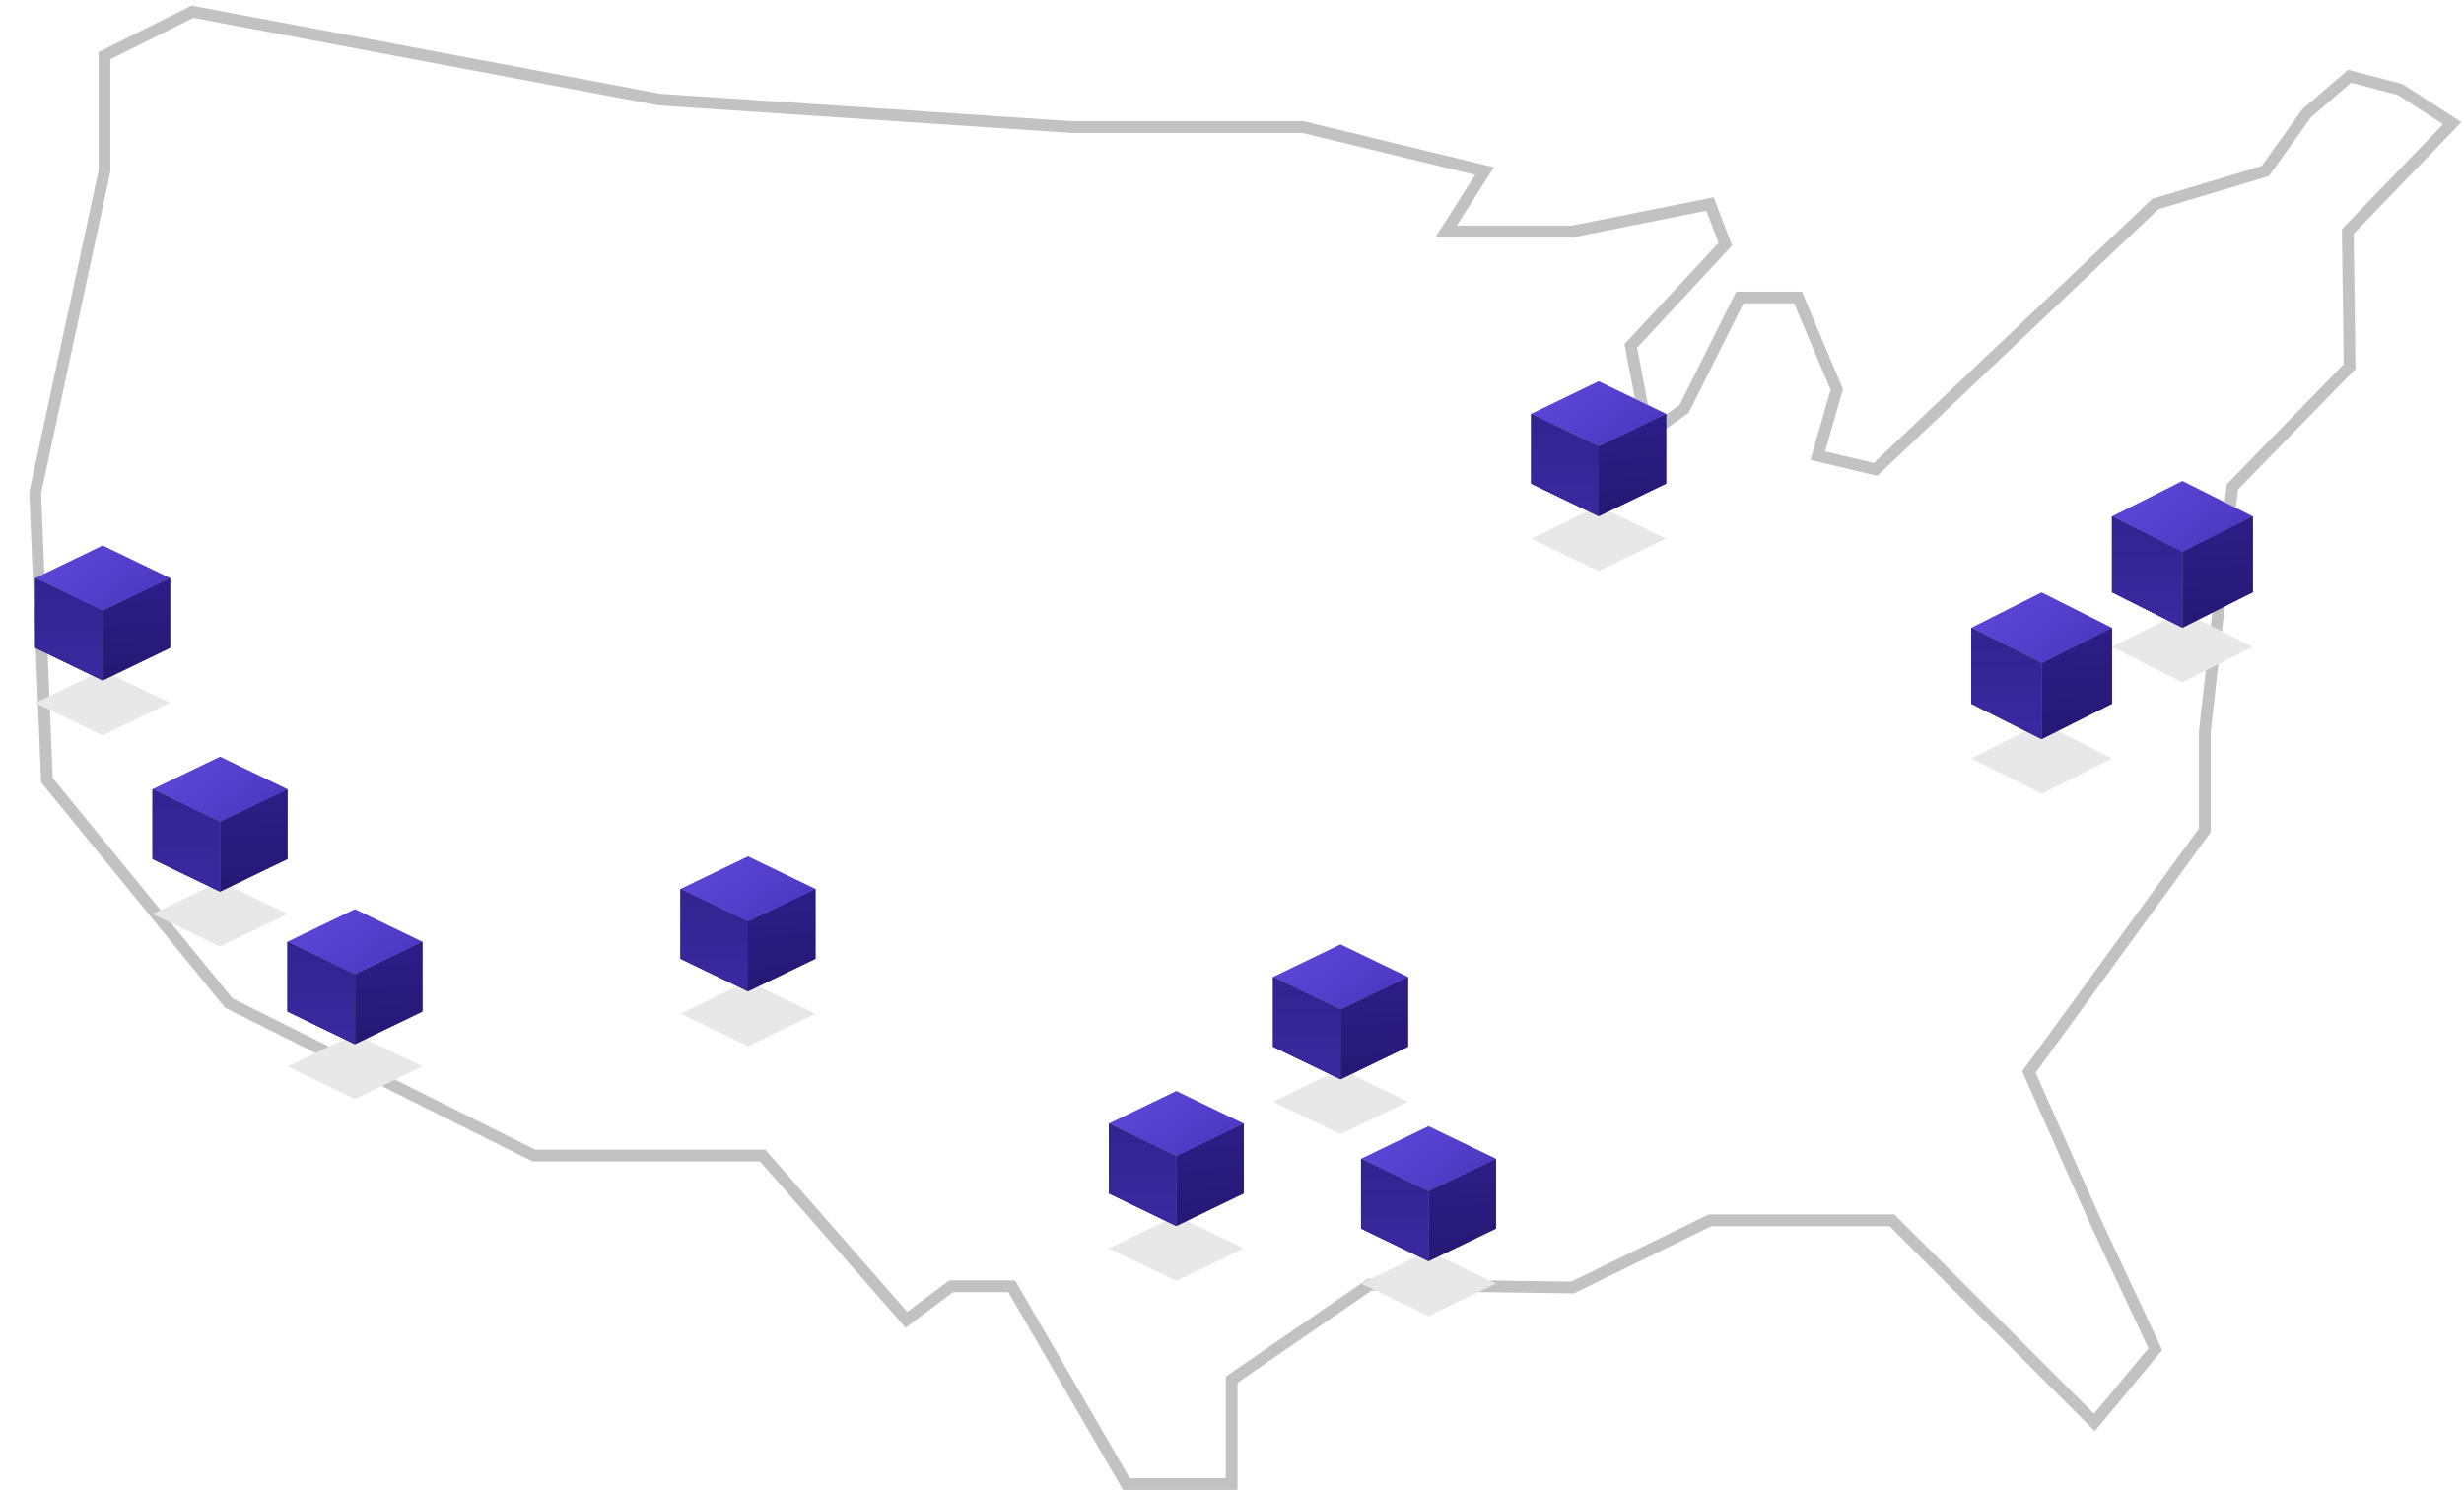 <svg width="420" height="254" viewBox="0 0 420 254" fill="none" xmlns="http://www.w3.org/2000/svg">
<path d="M32.803 2L17.807 9.493V29.16L6 84L8 133L39 171L91 197H130L154.5 225L162.139 219.284H172.448L192 253H209.937V235.205L233.5 219L268.045 219.5L291.475 208.045H322.5L357 242.5L367.39 230L357.081 208.045L345.834 182.757L375.825 141.549V124.69L380.511 83.013L400.5 62.5L400.193 39.463L418 21L409.096 15.246L400.5 13L393.164 19.326L386.135 29.16L367.39 34.78L319.696 80.025L309.855 77.683L313.087 66.401L306.478 50.714H296.565L287.065 69.704L280.87 74.116L277.978 58.97L294.087 41.632L291.475 34.78L268.045 39.463H246.489L253.049 29.16L222.121 21.668H182.758L112.466 16.985L32.803 2Z" stroke="#C2C2C2" stroke-width="2"/>
<g filter="url(#filter0_d)">
<path d="M348 125.314L336 119.279L348 113.245L360 119.279L348 125.314Z" fill="#E8E8E8"/>
</g>
<path d="M348 113.069L336 107.035L348 101L360 107.035L348 113.069Z" fill="#E8E8E8"/>
<path d="M348 113.069L336 107.035L348 101L360 107.035L348 113.069Z" fill="url(#paint0_linear)"/>
<path d="M348 126V113.069L360 107.034V119.966L348 126Z" fill="#2F2185"/>
<path d="M348 126V113.069L360 107.034V119.966L348 126Z" fill="url(#paint1_linear)"/>
<path d="M348 126V113.069L336 107.034V119.966L348 126Z" fill="#9E9E9E"/>
<path d="M348 126V113.069L336 107.034V119.966L348 126Z" fill="url(#paint2_linear)"/>
<path d="M348 126V113.069L336 107.034V119.966L348 126Z" fill="url(#paint3_linear)"/>
<g filter="url(#filter1_d)">
<path d="M372 106.314L360 100.279L372 94.245L384 100.279L372 106.314Z" fill="#E8E8E8"/>
</g>
<path d="M372 94.069L360 88.034L372 82L384 88.034L372 94.069Z" fill="#E8E8E8"/>
<path d="M372 94.069L360 88.034L372 82L384 88.034L372 94.069Z" fill="url(#paint4_linear)"/>
<path d="M372 107V94.069L384 88.034V100.966L372 107Z" fill="#2F2185"/>
<path d="M372 107V94.069L384 88.034V100.966L372 107Z" fill="url(#paint5_linear)"/>
<path d="M372 107V94.069L360 88.034V100.966L372 107Z" fill="#9E9E9E"/>
<path d="M372 107V94.069L360 88.034V100.966L372 107Z" fill="url(#paint6_linear)"/>
<path d="M372 107V94.069L360 88.034V100.966L372 107Z" fill="url(#paint7_linear)"/>
<g filter="url(#filter2_d)">
<path d="M272.5 87.369L261 81.817L272.5 76.265L284 81.817L272.5 87.369Z" fill="#E8E8E8"/>
</g>
<path d="M272.5 76.103L261 70.552L272.5 65L284 70.552L272.5 76.103Z" fill="#E8E8E8"/>
<path d="M272.5 76.103L261 70.552L272.5 65L284 70.552L272.5 76.103Z" fill="url(#paint8_linear)"/>
<path d="M272.5 88V76.103L284 70.552V82.448L272.5 88Z" fill="#2F2185"/>
<path d="M272.5 88V76.103L284 70.552V82.448L272.5 88Z" fill="url(#paint9_linear)"/>
<path d="M272.5 88V76.103L261 70.552V82.448L272.5 88Z" fill="#9E9E9E"/>
<path d="M272.5 88V76.103L261 70.552V82.448L272.5 88Z" fill="url(#paint10_linear)"/>
<path d="M272.5 88V76.103L261 70.552V82.448L272.5 88Z" fill="url(#paint11_linear)"/>
<g filter="url(#filter3_d)">
<path d="M243.5 214.369L232 208.817L243.5 203.265L255 208.817L243.5 214.369Z" fill="#E8E8E8"/>
</g>
<path d="M243.5 203.104L232 197.552L243.5 192L255 197.552L243.5 203.104Z" fill="#E8E8E8"/>
<path d="M243.5 203.104L232 197.552L243.5 192L255 197.552L243.5 203.104Z" fill="url(#paint12_linear)"/>
<path d="M243.5 215V203.104L255 197.552V209.448L243.5 215Z" fill="#2F2185"/>
<path d="M243.5 215V203.104L255 197.552V209.448L243.5 215Z" fill="url(#paint13_linear)"/>
<path d="M243.5 215V203.104L232 197.552V209.448L243.5 215Z" fill="#9E9E9E"/>
<path d="M243.5 215V203.104L232 197.552V209.448L243.5 215Z" fill="url(#paint14_linear)"/>
<path d="M243.5 215V203.104L232 197.552V209.448L243.5 215Z" fill="url(#paint15_linear)"/>
<g filter="url(#filter4_d)">
<path d="M228.5 183.369L217 177.817L228.5 172.265L240 177.817L228.5 183.369Z" fill="#E8E8E8"/>
</g>
<path d="M228.5 172.104L217 166.552L228.5 161L240 166.552L228.5 172.104Z" fill="#E8E8E8"/>
<path d="M228.5 172.104L217 166.552L228.5 161L240 166.552L228.5 172.104Z" fill="url(#paint16_linear)"/>
<path d="M228.5 184V172.104L240 166.552V178.448L228.5 184Z" fill="#2F2185"/>
<path d="M228.5 184V172.104L240 166.552V178.448L228.5 184Z" fill="url(#paint17_linear)"/>
<path d="M228.5 184V172.104L217 166.552V178.448L228.5 184Z" fill="#9E9E9E"/>
<path d="M228.5 184V172.104L217 166.552V178.448L228.5 184Z" fill="url(#paint18_linear)"/>
<path d="M228.5 184V172.104L217 166.552V178.448L228.5 184Z" fill="url(#paint19_linear)"/>
<g filter="url(#filter5_d)">
<path d="M200.5 208.369L189 202.817L200.5 197.265L212 202.817L200.5 208.369Z" fill="#E8E8E8"/>
</g>
<path d="M200.5 197.104L189 191.552L200.5 186L212 191.552L200.5 197.104Z" fill="#E8E8E8"/>
<path d="M200.5 197.104L189 191.552L200.5 186L212 191.552L200.5 197.104Z" fill="url(#paint20_linear)"/>
<path d="M200.5 209V197.104L212 191.552V203.448L200.5 209Z" fill="#2F2185"/>
<path d="M200.5 209V197.104L212 191.552V203.448L200.5 209Z" fill="url(#paint21_linear)"/>
<path d="M200.5 209V197.104L189 191.552V203.448L200.5 209Z" fill="#9E9E9E"/>
<path d="M200.5 209V197.104L189 191.552V203.448L200.5 209Z" fill="url(#paint22_linear)"/>
<path d="M200.5 209V197.104L189 191.552V203.448L200.5 209Z" fill="url(#paint23_linear)"/>
<g filter="url(#filter6_d)">
<path d="M127.5 168.369L116 162.817L127.5 157.265L139 162.817L127.5 168.369Z" fill="#E8E8E8"/>
</g>
<path d="M127.5 157.104L116 151.552L127.5 146L139 151.552L127.5 157.104Z" fill="#E8E8E8"/>
<path d="M127.5 157.104L116 151.552L127.5 146L139 151.552L127.5 157.104Z" fill="url(#paint24_linear)"/>
<path d="M127.5 169V157.104L139 151.552V163.448L127.5 169Z" fill="#2F2185"/>
<path d="M127.5 169V157.104L139 151.552V163.448L127.5 169Z" fill="url(#paint25_linear)"/>
<path d="M127.5 169V157.104L116 151.552V163.448L127.5 169Z" fill="#9E9E9E"/>
<path d="M127.5 169V157.104L116 151.552V163.448L127.5 169Z" fill="url(#paint26_linear)"/>
<path d="M127.5 169V157.104L116 151.552V163.448L127.5 169Z" fill="url(#paint27_linear)"/>
<g filter="url(#filter7_d)">
<path d="M60.5 177.369L49 171.817L60.5 166.265L72 171.817L60.5 177.369Z" fill="#E8E8E8"/>
</g>
<path d="M60.5 166.104L49 160.552L60.5 155L72 160.552L60.5 166.104Z" fill="#E8E8E8"/>
<path d="M60.5 166.104L49 160.552L60.5 155L72 160.552L60.5 166.104Z" fill="url(#paint28_linear)"/>
<path d="M60.5 178V166.104L72 160.552V172.448L60.5 178Z" fill="#2F2185"/>
<path d="M60.5 178V166.104L72 160.552V172.448L60.5 178Z" fill="url(#paint29_linear)"/>
<path d="M60.5 178V166.104L49 160.552V172.448L60.5 178Z" fill="#9E9E9E"/>
<path d="M60.5 178V166.104L49 160.552V172.448L60.5 178Z" fill="url(#paint30_linear)"/>
<path d="M60.5 178V166.104L49 160.552V172.448L60.5 178Z" fill="url(#paint31_linear)"/>
<g filter="url(#filter8_d)">
<path d="M37.5 151.369L26 145.817L37.5 140.265L49 145.817L37.5 151.369Z" fill="#E8E8E8"/>
</g>
<path d="M37.5 140.104L26 134.552L37.5 129L49 134.552L37.5 140.104Z" fill="#E8E8E8"/>
<path d="M37.5 140.104L26 134.552L37.5 129L49 134.552L37.5 140.104Z" fill="url(#paint32_linear)"/>
<path d="M37.5 152V140.104L49 134.552V146.448L37.5 152Z" fill="#2F2185"/>
<path d="M37.5 152V140.104L49 134.552V146.448L37.5 152Z" fill="url(#paint33_linear)"/>
<path d="M37.5 152V140.104L26 134.552V146.448L37.5 152Z" fill="#9E9E9E"/>
<path d="M37.5 152V140.104L26 134.552V146.448L37.5 152Z" fill="url(#paint34_linear)"/>
<path d="M37.5 152V140.104L26 134.552V146.448L37.5 152Z" fill="url(#paint35_linear)"/>
<g filter="url(#filter9_d)">
<path d="M17.5 115.369L6 109.817L17.5 104.265L29 109.817L17.5 115.369Z" fill="#E8E8E8"/>
</g>
<path d="M17.5 104.104L6 98.552L17.5 93L29 98.552L17.5 104.104Z" fill="#E8E8E8"/>
<path d="M17.5 104.104L6 98.552L17.5 93L29 98.552L17.5 104.104Z" fill="url(#paint36_linear)"/>
<path d="M17.5 116V104.104L29 98.552V110.448L17.5 116Z" fill="#2F2185"/>
<path d="M17.5 116V104.104L29 98.552V110.448L17.5 116Z" fill="url(#paint37_linear)"/>
<path d="M17.5 116V104.104L6 98.552V110.448L17.5 116Z" fill="#9E9E9E"/>
<path d="M17.5 116V104.104L6 98.552V110.448L17.5 116Z" fill="url(#paint38_linear)"/>
<path d="M17.5 116V104.104L6 98.552V110.448L17.5 116Z" fill="url(#paint39_linear)"/>
<defs>
<filter id="filter0_d" x="330" y="113.245" width="36" height="28.069" filterUnits="userSpaceOnUse" color-interpolation-filters="sRGB">
<feFlood flood-opacity="0" result="BackgroundImageFix"/>
<feColorMatrix in="SourceAlpha" type="matrix" values="0 0 0 0 0 0 0 0 0 0 0 0 0 0 0 0 0 0 127 0"/>
<feOffset dy="10"/>
<feGaussianBlur stdDeviation="3"/>
<feColorMatrix type="matrix" values="0 0 0 0 0 0 0 0 0 0 0 0 0 0 0 0 0 0 0.2 0"/>
<feBlend mode="normal" in2="BackgroundImageFix" result="effect1_dropShadow"/>
<feBlend mode="normal" in="SourceGraphic" in2="effect1_dropShadow" result="shape"/>
</filter>
<filter id="filter1_d" x="354" y="94.245" width="36" height="28.069" filterUnits="userSpaceOnUse" color-interpolation-filters="sRGB">
<feFlood flood-opacity="0" result="BackgroundImageFix"/>
<feColorMatrix in="SourceAlpha" type="matrix" values="0 0 0 0 0 0 0 0 0 0 0 0 0 0 0 0 0 0 127 0"/>
<feOffset dy="10"/>
<feGaussianBlur stdDeviation="3"/>
<feColorMatrix type="matrix" values="0 0 0 0 0 0 0 0 0 0 0 0 0 0 0 0 0 0 0.2 0"/>
<feBlend mode="normal" in2="BackgroundImageFix" result="effect1_dropShadow"/>
<feBlend mode="normal" in="SourceGraphic" in2="effect1_dropShadow" result="shape"/>
</filter>
<filter id="filter2_d" x="255" y="76.265" width="35" height="27.104" filterUnits="userSpaceOnUse" color-interpolation-filters="sRGB">
<feFlood flood-opacity="0" result="BackgroundImageFix"/>
<feColorMatrix in="SourceAlpha" type="matrix" values="0 0 0 0 0 0 0 0 0 0 0 0 0 0 0 0 0 0 127 0"/>
<feOffset dy="10"/>
<feGaussianBlur stdDeviation="3"/>
<feColorMatrix type="matrix" values="0 0 0 0 0 0 0 0 0 0 0 0 0 0 0 0 0 0 0.2 0"/>
<feBlend mode="normal" in2="BackgroundImageFix" result="effect1_dropShadow"/>
<feBlend mode="normal" in="SourceGraphic" in2="effect1_dropShadow" result="shape"/>
</filter>
<filter id="filter3_d" x="226" y="203.265" width="35" height="27.104" filterUnits="userSpaceOnUse" color-interpolation-filters="sRGB">
<feFlood flood-opacity="0" result="BackgroundImageFix"/>
<feColorMatrix in="SourceAlpha" type="matrix" values="0 0 0 0 0 0 0 0 0 0 0 0 0 0 0 0 0 0 127 0"/>
<feOffset dy="10"/>
<feGaussianBlur stdDeviation="3"/>
<feColorMatrix type="matrix" values="0 0 0 0 0 0 0 0 0 0 0 0 0 0 0 0 0 0 0.2 0"/>
<feBlend mode="normal" in2="BackgroundImageFix" result="effect1_dropShadow"/>
<feBlend mode="normal" in="SourceGraphic" in2="effect1_dropShadow" result="shape"/>
</filter>
<filter id="filter4_d" x="211" y="172.265" width="35" height="27.104" filterUnits="userSpaceOnUse" color-interpolation-filters="sRGB">
<feFlood flood-opacity="0" result="BackgroundImageFix"/>
<feColorMatrix in="SourceAlpha" type="matrix" values="0 0 0 0 0 0 0 0 0 0 0 0 0 0 0 0 0 0 127 0"/>
<feOffset dy="10"/>
<feGaussianBlur stdDeviation="3"/>
<feColorMatrix type="matrix" values="0 0 0 0 0 0 0 0 0 0 0 0 0 0 0 0 0 0 0.2 0"/>
<feBlend mode="normal" in2="BackgroundImageFix" result="effect1_dropShadow"/>
<feBlend mode="normal" in="SourceGraphic" in2="effect1_dropShadow" result="shape"/>
</filter>
<filter id="filter5_d" x="183" y="197.265" width="35" height="27.104" filterUnits="userSpaceOnUse" color-interpolation-filters="sRGB">
<feFlood flood-opacity="0" result="BackgroundImageFix"/>
<feColorMatrix in="SourceAlpha" type="matrix" values="0 0 0 0 0 0 0 0 0 0 0 0 0 0 0 0 0 0 127 0"/>
<feOffset dy="10"/>
<feGaussianBlur stdDeviation="3"/>
<feColorMatrix type="matrix" values="0 0 0 0 0 0 0 0 0 0 0 0 0 0 0 0 0 0 0.2 0"/>
<feBlend mode="normal" in2="BackgroundImageFix" result="effect1_dropShadow"/>
<feBlend mode="normal" in="SourceGraphic" in2="effect1_dropShadow" result="shape"/>
</filter>
<filter id="filter6_d" x="110" y="157.265" width="35" height="27.104" filterUnits="userSpaceOnUse" color-interpolation-filters="sRGB">
<feFlood flood-opacity="0" result="BackgroundImageFix"/>
<feColorMatrix in="SourceAlpha" type="matrix" values="0 0 0 0 0 0 0 0 0 0 0 0 0 0 0 0 0 0 127 0"/>
<feOffset dy="10"/>
<feGaussianBlur stdDeviation="3"/>
<feColorMatrix type="matrix" values="0 0 0 0 0 0 0 0 0 0 0 0 0 0 0 0 0 0 0.2 0"/>
<feBlend mode="normal" in2="BackgroundImageFix" result="effect1_dropShadow"/>
<feBlend mode="normal" in="SourceGraphic" in2="effect1_dropShadow" result="shape"/>
</filter>
<filter id="filter7_d" x="43" y="166.265" width="35" height="27.104" filterUnits="userSpaceOnUse" color-interpolation-filters="sRGB">
<feFlood flood-opacity="0" result="BackgroundImageFix"/>
<feColorMatrix in="SourceAlpha" type="matrix" values="0 0 0 0 0 0 0 0 0 0 0 0 0 0 0 0 0 0 127 0"/>
<feOffset dy="10"/>
<feGaussianBlur stdDeviation="3"/>
<feColorMatrix type="matrix" values="0 0 0 0 0 0 0 0 0 0 0 0 0 0 0 0 0 0 0.2 0"/>
<feBlend mode="normal" in2="BackgroundImageFix" result="effect1_dropShadow"/>
<feBlend mode="normal" in="SourceGraphic" in2="effect1_dropShadow" result="shape"/>
</filter>
<filter id="filter8_d" x="20" y="140.265" width="35" height="27.104" filterUnits="userSpaceOnUse" color-interpolation-filters="sRGB">
<feFlood flood-opacity="0" result="BackgroundImageFix"/>
<feColorMatrix in="SourceAlpha" type="matrix" values="0 0 0 0 0 0 0 0 0 0 0 0 0 0 0 0 0 0 127 0"/>
<feOffset dy="10"/>
<feGaussianBlur stdDeviation="3"/>
<feColorMatrix type="matrix" values="0 0 0 0 0 0 0 0 0 0 0 0 0 0 0 0 0 0 0.2 0"/>
<feBlend mode="normal" in2="BackgroundImageFix" result="effect1_dropShadow"/>
<feBlend mode="normal" in="SourceGraphic" in2="effect1_dropShadow" result="shape"/>
</filter>
<filter id="filter9_d" x="0" y="104.265" width="35" height="27.104" filterUnits="userSpaceOnUse" color-interpolation-filters="sRGB">
<feFlood flood-opacity="0" result="BackgroundImageFix"/>
<feColorMatrix in="SourceAlpha" type="matrix" values="0 0 0 0 0 0 0 0 0 0 0 0 0 0 0 0 0 0 127 0"/>
<feOffset dy="10"/>
<feGaussianBlur stdDeviation="3"/>
<feColorMatrix type="matrix" values="0 0 0 0 0 0 0 0 0 0 0 0 0 0 0 0 0 0 0.2 0"/>
<feBlend mode="normal" in2="BackgroundImageFix" result="effect1_dropShadow"/>
<feBlend mode="normal" in="SourceGraphic" in2="effect1_dropShadow" result="shape"/>
</filter>
<linearGradient id="paint0_linear" x1="332.212" y1="101" x2="352.849" y2="125.681" gradientUnits="userSpaceOnUse">
<stop stop-color="#604CDE"/>
<stop offset="0.863" stop-color="#4734BC"/>
</linearGradient>
<linearGradient id="paint1_linear" x1="356.359" y1="134.163" x2="353.612" y2="93.373" gradientUnits="userSpaceOnUse">
<stop stop-color="#21166B"/>
<stop offset="1" stop-color="#322295"/>
</linearGradient>
<linearGradient id="paint2_linear" x1="348.31" y1="113.245" x2="316.812" y2="111.417" gradientUnits="userSpaceOnUse">
<stop stop-color="#190F58"/>
<stop offset="1" stop-color="#2B1E7E"/>
</linearGradient>
<linearGradient id="paint3_linear" x1="337.42" y1="103.041" x2="337.42" y2="201.51" gradientUnits="userSpaceOnUse">
<stop stop-color="#30228D"/>
<stop offset="1" stop-color="#5742DF"/>
</linearGradient>
<linearGradient id="paint4_linear" x1="356.212" y1="82" x2="376.849" y2="106.681" gradientUnits="userSpaceOnUse">
<stop stop-color="#604CDE"/>
<stop offset="0.863" stop-color="#4734BC"/>
</linearGradient>
<linearGradient id="paint5_linear" x1="380.359" y1="115.163" x2="377.612" y2="74.373" gradientUnits="userSpaceOnUse">
<stop stop-color="#21166B"/>
<stop offset="1" stop-color="#322295"/>
</linearGradient>
<linearGradient id="paint6_linear" x1="372.31" y1="94.245" x2="340.812" y2="92.417" gradientUnits="userSpaceOnUse">
<stop stop-color="#190F58"/>
<stop offset="1" stop-color="#2B1E7E"/>
</linearGradient>
<linearGradient id="paint7_linear" x1="361.42" y1="84.041" x2="361.42" y2="182.51" gradientUnits="userSpaceOnUse">
<stop stop-color="#30228D"/>
<stop offset="1" stop-color="#5742DF"/>
</linearGradient>
<linearGradient id="paint8_linear" x1="257.37" y1="65" x2="276.204" y2="88.463" gradientUnits="userSpaceOnUse">
<stop stop-color="#604CDE"/>
<stop offset="0.863" stop-color="#4734BC"/>
</linearGradient>
<linearGradient id="paint9_linear" x1="280.511" y1="95.51" x2="278.084" y2="57.97" gradientUnits="userSpaceOnUse">
<stop stop-color="#21166B"/>
<stop offset="1" stop-color="#322295"/>
</linearGradient>
<linearGradient id="paint10_linear" x1="272.797" y1="76.266" x2="242.621" y2="74.441" gradientUnits="userSpaceOnUse">
<stop stop-color="#190F58"/>
<stop offset="1" stop-color="#2B1E7E"/>
</linearGradient>
<linearGradient id="paint11_linear" x1="262.361" y1="66.878" x2="262.361" y2="157.469" gradientUnits="userSpaceOnUse">
<stop stop-color="#30228D"/>
<stop offset="1" stop-color="#5742DF"/>
</linearGradient>
<linearGradient id="paint12_linear" x1="228.37" y1="192" x2="247.204" y2="215.463" gradientUnits="userSpaceOnUse">
<stop stop-color="#604CDE"/>
<stop offset="0.863" stop-color="#4734BC"/>
</linearGradient>
<linearGradient id="paint13_linear" x1="251.511" y1="222.51" x2="249.084" y2="184.97" gradientUnits="userSpaceOnUse">
<stop stop-color="#21166B"/>
<stop offset="1" stop-color="#322295"/>
</linearGradient>
<linearGradient id="paint14_linear" x1="243.797" y1="203.266" x2="213.621" y2="201.441" gradientUnits="userSpaceOnUse">
<stop stop-color="#190F58"/>
<stop offset="1" stop-color="#2B1E7E"/>
</linearGradient>
<linearGradient id="paint15_linear" x1="233.361" y1="193.878" x2="233.361" y2="284.469" gradientUnits="userSpaceOnUse">
<stop stop-color="#30228D"/>
<stop offset="1" stop-color="#5742DF"/>
</linearGradient>
<linearGradient id="paint16_linear" x1="213.37" y1="161" x2="232.204" y2="184.463" gradientUnits="userSpaceOnUse">
<stop stop-color="#604CDE"/>
<stop offset="0.863" stop-color="#4734BC"/>
</linearGradient>
<linearGradient id="paint17_linear" x1="236.511" y1="191.51" x2="234.084" y2="153.97" gradientUnits="userSpaceOnUse">
<stop stop-color="#21166B"/>
<stop offset="1" stop-color="#322295"/>
</linearGradient>
<linearGradient id="paint18_linear" x1="228.797" y1="172.266" x2="198.621" y2="170.441" gradientUnits="userSpaceOnUse">
<stop stop-color="#190F58"/>
<stop offset="1" stop-color="#2B1E7E"/>
</linearGradient>
<linearGradient id="paint19_linear" x1="218.361" y1="162.878" x2="218.361" y2="253.469" gradientUnits="userSpaceOnUse">
<stop stop-color="#30228D"/>
<stop offset="1" stop-color="#5742DF"/>
</linearGradient>
<linearGradient id="paint20_linear" x1="185.37" y1="186" x2="204.204" y2="209.463" gradientUnits="userSpaceOnUse">
<stop stop-color="#604CDE"/>
<stop offset="0.863" stop-color="#4734BC"/>
</linearGradient>
<linearGradient id="paint21_linear" x1="208.511" y1="216.51" x2="206.084" y2="178.97" gradientUnits="userSpaceOnUse">
<stop stop-color="#21166B"/>
<stop offset="1" stop-color="#322295"/>
</linearGradient>
<linearGradient id="paint22_linear" x1="200.797" y1="197.266" x2="170.621" y2="195.441" gradientUnits="userSpaceOnUse">
<stop stop-color="#190F58"/>
<stop offset="1" stop-color="#2B1E7E"/>
</linearGradient>
<linearGradient id="paint23_linear" x1="190.361" y1="187.878" x2="190.361" y2="278.469" gradientUnits="userSpaceOnUse">
<stop stop-color="#30228D"/>
<stop offset="1" stop-color="#5742DF"/>
</linearGradient>
<linearGradient id="paint24_linear" x1="112.37" y1="146" x2="131.204" y2="169.463" gradientUnits="userSpaceOnUse">
<stop stop-color="#604CDE"/>
<stop offset="0.863" stop-color="#4734BC"/>
</linearGradient>
<linearGradient id="paint25_linear" x1="135.511" y1="176.51" x2="133.084" y2="138.97" gradientUnits="userSpaceOnUse">
<stop stop-color="#21166B"/>
<stop offset="1" stop-color="#322295"/>
</linearGradient>
<linearGradient id="paint26_linear" x1="127.797" y1="157.266" x2="97.621" y2="155.441" gradientUnits="userSpaceOnUse">
<stop stop-color="#190F58"/>
<stop offset="1" stop-color="#2B1E7E"/>
</linearGradient>
<linearGradient id="paint27_linear" x1="117.361" y1="147.878" x2="117.361" y2="238.469" gradientUnits="userSpaceOnUse">
<stop stop-color="#30228D"/>
<stop offset="1" stop-color="#5742DF"/>
</linearGradient>
<linearGradient id="paint28_linear" x1="45.37" y1="155" x2="64.204" y2="178.463" gradientUnits="userSpaceOnUse">
<stop stop-color="#604CDE"/>
<stop offset="0.863" stop-color="#4734BC"/>
</linearGradient>
<linearGradient id="paint29_linear" x1="68.511" y1="185.51" x2="66.084" y2="147.97" gradientUnits="userSpaceOnUse">
<stop stop-color="#21166B"/>
<stop offset="1" stop-color="#322295"/>
</linearGradient>
<linearGradient id="paint30_linear" x1="60.797" y1="166.266" x2="30.62" y2="164.441" gradientUnits="userSpaceOnUse">
<stop stop-color="#190F58"/>
<stop offset="1" stop-color="#2B1E7E"/>
</linearGradient>
<linearGradient id="paint31_linear" x1="50.361" y1="156.878" x2="50.361" y2="247.469" gradientUnits="userSpaceOnUse">
<stop stop-color="#30228D"/>
<stop offset="1" stop-color="#5742DF"/>
</linearGradient>
<linearGradient id="paint32_linear" x1="22.37" y1="129" x2="41.204" y2="152.463" gradientUnits="userSpaceOnUse">
<stop stop-color="#604CDE"/>
<stop offset="0.863" stop-color="#4734BC"/>
</linearGradient>
<linearGradient id="paint33_linear" x1="45.511" y1="159.51" x2="43.084" y2="121.97" gradientUnits="userSpaceOnUse">
<stop stop-color="#21166B"/>
<stop offset="1" stop-color="#322295"/>
</linearGradient>
<linearGradient id="paint34_linear" x1="37.797" y1="140.266" x2="7.621" y2="138.441" gradientUnits="userSpaceOnUse">
<stop stop-color="#190F58"/>
<stop offset="1" stop-color="#2B1E7E"/>
</linearGradient>
<linearGradient id="paint35_linear" x1="27.361" y1="130.878" x2="27.361" y2="221.469" gradientUnits="userSpaceOnUse">
<stop stop-color="#30228D"/>
<stop offset="1" stop-color="#5742DF"/>
</linearGradient>
<linearGradient id="paint36_linear" x1="2.37" y1="93" x2="21.204" y2="116.463" gradientUnits="userSpaceOnUse">
<stop stop-color="#604CDE"/>
<stop offset="0.863" stop-color="#4734BC"/>
</linearGradient>
<linearGradient id="paint37_linear" x1="25.511" y1="123.51" x2="23.084" y2="85.97" gradientUnits="userSpaceOnUse">
<stop stop-color="#21166B"/>
<stop offset="1" stop-color="#322295"/>
</linearGradient>
<linearGradient id="paint38_linear" x1="17.797" y1="104.266" x2="-12.38" y2="102.441" gradientUnits="userSpaceOnUse">
<stop stop-color="#190F58"/>
<stop offset="1" stop-color="#2B1E7E"/>
</linearGradient>
<linearGradient id="paint39_linear" x1="7.361" y1="94.878" x2="7.361" y2="185.469" gradientUnits="userSpaceOnUse">
<stop stop-color="#30228D"/>
<stop offset="1" stop-color="#5742DF"/>
</linearGradient>
</defs>
</svg>
